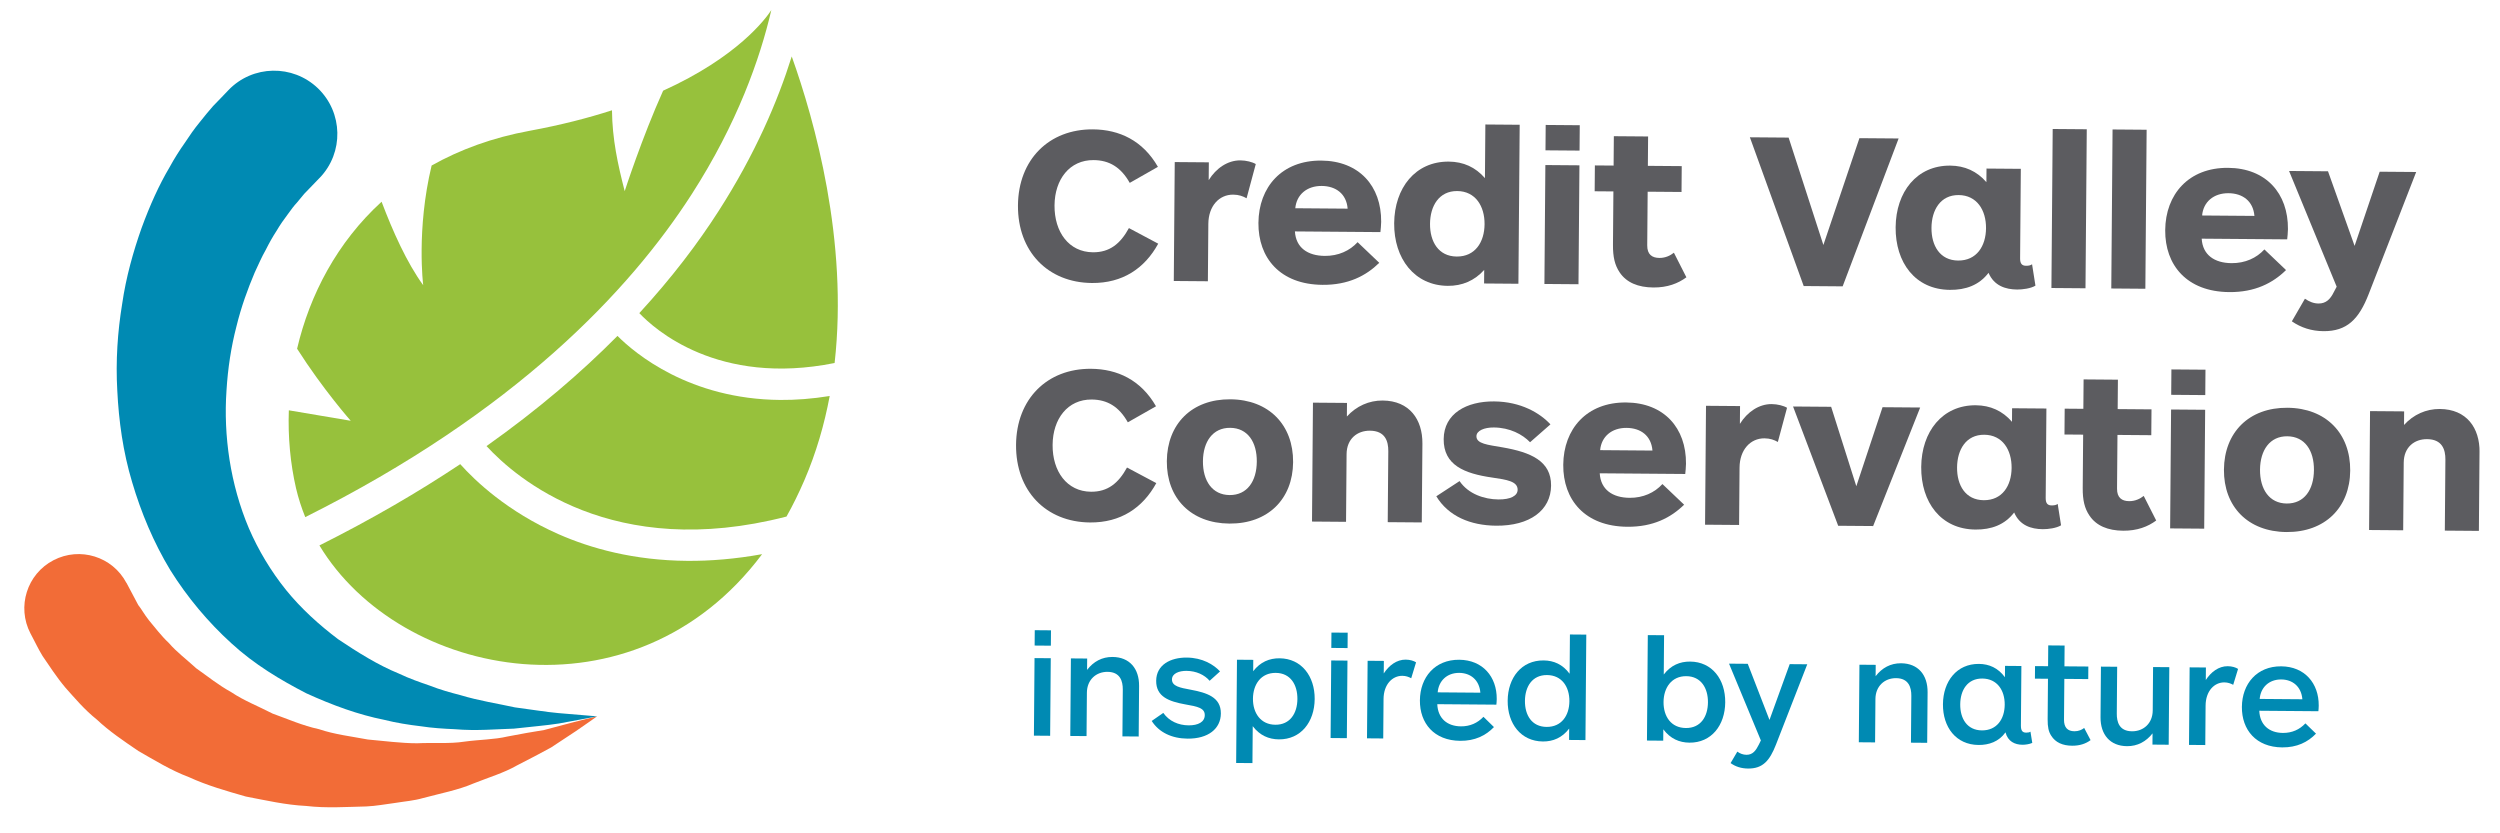 <?xml version="1.0" encoding="UTF-8" standalone="no"?>
<!DOCTYPE svg PUBLIC "-//W3C//DTD SVG 1.1//EN" "http://www.w3.org/Graphics/SVG/1.1/DTD/svg11.dtd">
<svg width="100%" height="100%" viewBox="0 0 132 44" version="1.1" xmlns="http://www.w3.org/2000/svg" xmlns:xlink="http://www.w3.org/1999/xlink" xml:space="preserve" xmlns:serif="http://www.serif.com/" style="fill-rule:evenodd;clip-rule:evenodd;stroke-linejoin:round;stroke-miterlimit:1.414;">
    <g transform="matrix(1,0.008,-0.008,1,-232.543,-546.413)">
        <clipPath id="_clip1">
            <rect x="238.439" y="544.725" width="129.561" height="42.275"/>
        </clipPath>
        <g clip-path="url(#_clip1)">
            <path d="M273.506,554.472C275.875,550.72 277.049,547.302 277.627,544.725C277.332,545.185 275.863,547.216 271.949,549.025C270.859,551.492 269.962,554.346 269.962,554.346C269.582,552.916 269.285,551.609 269.256,550.082C267.998,550.5 266.563,550.882 264.934,551.196C262.958,551.574 261.24,552.225 259.757,553.075C258.97,556.472 259.363,559.396 259.363,559.396C258.49,558.22 257.724,556.541 257.131,555.007C254.806,557.164 253.378,559.939 252.732,562.804C254.117,564.943 255.595,566.585 255.595,566.585L252.322,566.059C252.283,567.476 252.425,568.867 252.734,570.167C252.862,570.692 253.03,571.199 253.234,571.691C264.266,566.064 270.264,559.606 273.506,554.472Z" style="fill:rgb(151,193,60);fill-rule:nonzero;"/>
            <path d="M270.785,560.78C271.577,561.605 274.963,564.621 281.117,563.331C281.794,556.88 279.965,550.552 278.724,547.164C278.002,549.539 276.828,552.347 274.922,555.366C273.857,557.056 272.501,558.884 270.785,560.78Z" style="fill:rgb(151,193,60);fill-rule:nonzero;"/>
            <path d="M266.611,572.484C263.899,571.314 262.181,569.695 261.394,568.829C259.21,570.31 256.754,571.769 253.994,573.18C258.314,580.213 270.691,582.525 277.37,573.454C275.954,573.721 274.637,573.839 273.422,573.839C270.595,573.839 268.32,573.221 266.611,572.484Z" style="fill:rgb(151,193,60);fill-rule:nonzero;"/>
            <path d="M269.642,561.992C267.761,563.923 265.495,565.903 262.774,567.864C264.36,569.56 269.482,573.9 278.642,571.458C278.974,570.855 279.283,570.214 279.571,569.532C280.183,568.078 280.603,566.58 280.872,565.075C279.948,565.232 279.077,565.304 278.263,565.304C273.468,565.304 270.571,562.907 269.642,561.992Z" style="fill:rgb(151,193,60);fill-rule:nonzero;"/>
            <path d="M243.828,575.246C243.828,575.246 244.054,575.666 244.452,576.401C244.632,576.62 244.752,576.863 245.03,577.211C245.34,577.567 245.652,577.992 246.094,578.404C246.485,578.852 247.018,579.248 247.543,579.72C248.124,580.12 248.712,580.592 249.406,580.967C250.068,581.405 250.838,581.696 251.594,582.078C252.389,582.356 253.188,582.704 254.047,582.881C254.885,583.156 255.763,583.249 256.632,583.406C257.506,583.475 258.386,583.59 259.238,583.584C260.09,583.535 260.947,583.607 261.737,583.477C262.526,583.362 263.311,583.359 264,583.189C264.698,583.045 265.349,582.931 265.937,582.83C266.506,582.675 267.002,582.54 267.408,582.426C268.236,582.204 268.723,582.085 268.723,582.085C268.723,582.085 268.332,582.378 267.619,582.871C267.254,583.115 266.813,583.407 266.311,583.749C265.778,584.043 265.174,584.375 264.499,584.721C263.842,585.105 263.052,585.348 262.236,585.679C261.425,586.036 260.51,586.215 259.567,586.475C259.099,586.617 258.602,586.656 258.108,586.742C257.604,586.811 257.095,586.915 256.577,586.941C255.542,586.972 254.472,587.058 253.404,586.94C252.326,586.896 251.27,586.661 250.212,586.467C249.178,586.18 248.15,585.895 247.205,585.469C246.23,585.111 245.364,584.579 244.524,584.11C243.722,583.574 242.957,583.065 242.323,582.474C241.646,581.943 241.126,581.324 240.646,580.799C240.166,580.241 239.749,579.596 239.424,579.135C239.175,578.733 239.053,578.457 238.937,578.251C238.83,578.049 238.773,577.944 238.773,577.944C238.034,576.546 238.564,574.812 239.962,574.072C241.354,573.336 243.072,573.856 243.818,575.236" style="fill:rgb(242,108,55);fill-rule:nonzero;"/>
            <path d="M253.846,553.777C253.846,553.777 253.718,553.914 253.478,554.165C253.361,554.288 253.21,554.445 253.039,554.627C252.929,554.763 252.799,554.919 252.658,555.095C252.518,555.243 252.353,555.467 252.168,555.731C251.981,555.982 251.786,556.262 251.604,556.579C251.405,556.887 251.215,557.231 251.03,557.608C250.826,557.968 250.654,558.38 250.462,558.799C250.106,559.656 249.763,560.616 249.516,561.669C249.252,562.721 249.084,563.863 249.022,565.046C248.878,567.421 249.259,569.987 250.265,572.311C250.776,573.469 251.446,574.559 252.25,575.546C253.056,576.524 254.011,577.373 255.022,578.124C256.066,578.811 257.134,579.47 258.245,579.913C258.79,580.169 259.344,580.356 259.886,580.537C260.424,580.745 260.962,580.889 261.482,581.019C262.517,581.322 263.508,581.46 264.382,581.647C265.262,581.754 266.042,581.88 266.686,581.931C267.982,582.03 268.723,582.086 268.723,582.086C268.723,582.086 267.998,582.242 266.705,582.481C266.054,582.59 265.26,582.658 264.341,582.77C263.419,582.804 262.363,582.915 261.216,582.825C260.635,582.804 260.033,582.774 259.409,582.682C258.785,582.614 258.134,582.517 257.474,582.357C256.14,582.103 254.762,581.617 253.37,580.995C252.01,580.308 250.61,579.492 249.382,578.379C248.153,577.278 247.044,575.982 246.13,574.544C245.237,573.093 244.565,571.518 244.08,569.922C243.583,568.32 243.348,566.683 243.257,565.101C243.154,563.514 243.25,561.973 243.475,560.527C243.672,559.079 244.046,557.733 244.464,556.514C244.898,555.294 245.383,554.201 245.923,553.275C246.175,552.804 246.442,552.379 246.71,551.992C246.958,551.608 247.205,551.244 247.486,550.897C247.745,550.569 248.002,550.244 248.194,550.028C248.369,549.846 248.518,549.692 248.635,549.566C248.873,549.315 249,549.178 249,549.178C250.267,547.837 252.382,547.781 253.723,549.046C255.062,550.316 255.122,552.431 253.855,553.77" style="fill:rgb(0,138,179);fill-rule:nonzero;"/>
            <path d="M296.623,553.696C296.153,552.873 295.531,552.508 294.708,552.508C293.436,552.508 292.661,553.543 292.661,554.918C292.661,556.318 293.436,557.376 294.708,557.376C295.589,557.376 296.153,556.918 296.599,556.083L298.152,556.894C297.446,558.211 296.282,558.998 294.67,558.998C292.342,558.998 290.731,557.364 290.731,554.931C290.731,552.508 292.342,550.886 294.66,550.886C296.047,550.886 297.293,551.45 298.104,552.838" style="fill:rgb(92,92,96);fill-rule:nonzero;"/>
            <path d="M302.798,554.46C302.611,554.354 302.388,554.273 302.093,554.273C301.339,554.273 300.79,554.895 300.79,555.824L300.79,558.857L298.99,558.857L298.99,552.578L300.79,552.578L300.79,553.519C301.176,552.884 301.788,552.461 302.458,552.461C302.762,552.461 303.091,552.543 303.269,552.649" style="fill:rgb(92,92,96);fill-rule:nonzero;"/>
            <path d="M308.138,554.965C308.069,554.178 307.502,553.777 306.763,553.777C305.974,553.777 305.434,554.249 305.374,554.965L308.138,554.965ZM309.878,556.189L305.364,556.189C305.422,557.046 306.046,557.469 306.95,557.469C307.668,557.469 308.268,557.187 308.678,556.73L309.83,557.811C309.137,558.504 308.198,558.998 306.845,558.998C304.598,558.998 303.434,557.6 303.434,555.754C303.434,553.861 304.646,552.438 306.727,552.438C308.726,552.438 309.914,553.755 309.914,555.648C309.914,555.847 309.89,556.047 309.878,556.189Z" style="fill:rgb(92,92,96);fill-rule:nonzero;"/>
            <path d="M313.918,553.989C312.953,553.989 312.494,554.79 312.494,555.729C312.494,556.671 312.953,557.447 313.918,557.447C314.892,557.447 315.374,556.671 315.374,555.729C315.374,554.778 314.88,553.989 313.918,553.989ZM315.374,558.858L315.374,558.14C314.87,558.716 314.21,558.998 313.459,558.998C311.695,558.998 310.601,557.575 310.601,555.717C310.601,553.849 311.695,552.438 313.459,552.438C314.225,552.438 314.87,552.72 315.374,553.296L315.374,550.463L317.186,550.463L317.186,558.858" style="fill:rgb(92,92,96);fill-rule:nonzero;"/>
            <path d="M318.559,552.579L320.358,552.579L320.358,558.858L318.559,558.858L318.559,552.579ZM318.559,550.462L320.358,550.462L320.358,551.802L318.559,551.802L318.559,550.462Z" style="fill:rgb(92,92,96);fill-rule:nonzero;"/>
            <path d="M326.052,558.446C325.618,558.774 325.054,558.998 324.312,558.998C323.513,558.998 322.889,558.752 322.524,558.211C322.267,557.835 322.162,557.399 322.162,556.764L322.162,553.943L321.173,553.943L321.173,552.578L322.162,552.578L322.162,551.027L323.971,551.027L323.971,552.578L325.759,552.578L325.759,553.943L323.971,553.943L323.971,556.776C323.971,557.258 324.23,557.435 324.619,557.435C324.936,557.435 325.195,557.306 325.382,557.153" style="fill:rgb(92,92,96);fill-rule:nonzero;"/>
            <path d="M337.198,551.027L334.306,558.858L332.249,558.858L329.345,551.027L331.39,551.027L333.271,556.683L335.129,551.027" style="fill:rgb(92,92,96);fill-rule:nonzero;"/>
            <path d="M340.392,553.989C339.43,553.989 338.971,554.79 338.971,555.729C338.971,556.671 339.43,557.447 340.392,557.447C341.369,557.447 341.851,556.671 341.851,555.729C341.851,554.778 341.357,553.989 340.392,553.989ZM343.663,557.305C343.663,557.587 343.766,557.694 343.98,557.694C344.119,557.694 344.225,557.67 344.297,557.611L344.484,558.74C344.237,558.893 343.802,558.952 343.519,558.952C342.91,558.952 342.298,558.764 342.002,558.082C341.508,558.74 340.805,558.998 339.97,558.998C338.134,558.998 337.078,557.575 337.078,555.717C337.078,553.849 338.17,552.438 339.934,552.438C340.697,552.438 341.345,552.72 341.851,553.296L341.851,552.578L343.663,552.578" style="fill:rgb(92,92,96);fill-rule:nonzero;"/>
            <rect x="345.329" y="550.461" width="1.799" height="8.396" style="fill:rgb(92,92,96);fill-rule:nonzero;"/>
            <rect x="348.49" y="550.461" width="1.799" height="8.396" style="fill:rgb(92,92,96);fill-rule:nonzero;"/>
            <path d="M356.016,554.965C355.946,554.178 355.38,553.777 354.641,553.777C353.854,553.777 353.311,554.249 353.254,554.965L356.016,554.965ZM357.756,556.189L353.242,556.189C353.299,557.046 353.923,557.469 354.828,557.469C355.546,557.469 356.146,557.187 356.556,556.73L357.708,557.811C357.014,558.504 356.074,558.998 354.722,558.998C352.476,558.998 351.312,557.6 351.312,555.754C351.312,553.861 352.524,552.438 354.605,552.438C356.604,552.438 357.792,553.755 357.792,555.648C357.792,555.847 357.768,556.047 357.756,556.189Z" style="fill:rgb(92,92,96);fill-rule:nonzero;"/>
            <path d="M362.081,559.045C361.577,560.374 360.953,561.021 359.707,561.021C359.083,561.021 358.519,560.844 358.037,560.515L358.718,559.315C358.942,559.468 359.177,559.563 359.436,559.563C359.834,559.563 360.06,559.327 360.235,558.964L360.389,558.668L357.826,552.578L359.882,552.578L361.318,556.506L362.611,552.578L364.538,552.578" style="fill:rgb(92,92,96);fill-rule:nonzero;"/>
            <path d="M296.623,566.338C296.153,565.515 295.531,565.15 294.708,565.15C293.436,565.15 292.661,566.185 292.661,567.562C292.661,568.96 293.436,570.019 294.708,570.019C295.589,570.019 296.153,569.56 296.599,568.725L298.152,569.536C297.446,570.853 296.282,571.642 294.67,571.642C292.342,571.642 290.731,570.006 290.731,567.574C290.731,565.15 292.342,563.528 294.66,563.528C296.047,563.528 297.293,564.092 298.104,565.48" style="fill:rgb(92,92,96);fill-rule:nonzero;"/>
            <path d="M302.028,566.586C301.111,566.586 300.605,567.326 300.605,568.36C300.605,569.395 301.111,570.136 302.028,570.136C302.954,570.136 303.449,569.395 303.449,568.36C303.449,567.326 302.954,566.586 302.028,566.586ZM302.028,571.642C299.993,571.642 298.699,570.324 298.699,568.373C298.699,566.408 299.993,565.08 302.028,565.08C304.061,565.08 305.366,566.408 305.366,568.373C305.366,570.324 304.061,571.642 302.028,571.642Z" style="fill:rgb(92,92,96);fill-rule:nonzero;"/>
            <path d="M306.389,571.5L306.389,565.222L308.186,565.222L308.186,565.939C308.681,565.386 309.35,565.08 310.068,565.08C311.491,565.08 312.185,566.068 312.185,567.337L312.185,571.5L310.387,571.5L310.387,567.749C310.387,567.219 310.21,566.678 309.41,566.678C308.741,566.678 308.186,567.114 308.186,567.926L308.186,571.5" style="fill:rgb(92,92,96);fill-rule:nonzero;"/>
            <path d="M316.114,571.641C314.75,571.641 313.586,571.159 312.941,570.113L314.162,569.301C314.633,569.983 315.48,570.254 316.222,570.254C316.867,570.254 317.232,570.053 317.232,569.736C317.232,569.288 316.654,569.207 315.89,569.102C314.41,568.902 313.306,568.466 313.306,567.091C313.306,565.738 314.503,565.08 315.95,565.08C317.374,565.08 318.384,565.68 318.936,566.268L317.868,567.22C317.467,566.809 316.795,566.456 315.95,566.456C315.444,566.456 315.034,566.632 315.034,566.926C315.034,567.326 315.634,567.373 316.418,567.502C317.902,567.749 318.996,568.196 318.996,569.501C318.996,570.806 317.89,571.641 316.114,571.641Z" style="fill:rgb(92,92,96);fill-rule:nonzero;"/>
            <path d="M324.334,567.608C324.264,566.82 323.7,566.422 322.958,566.422C322.171,566.422 321.631,566.891 321.571,567.608L324.334,567.608ZM326.074,568.831L321.559,568.831C321.617,569.689 322.241,570.113 323.148,570.113C323.863,570.113 324.463,569.83 324.874,569.372L326.028,570.453C325.332,571.147 324.394,571.642 323.04,571.642C320.794,571.642 319.63,570.242 319.63,568.396C319.63,566.503 320.842,565.08 322.922,565.08C324.922,565.08 326.11,566.397 326.11,568.29C326.11,568.491 326.086,568.69 326.074,568.831Z" style="fill:rgb(92,92,96);fill-rule:nonzero;"/>
            <path d="M330.95,567.102C330.763,566.996 330.54,566.915 330.245,566.915C329.494,566.915 328.939,567.537 328.939,568.466L328.939,571.5L327.142,571.5L327.142,565.222L328.939,565.222L328.939,566.162C329.328,565.526 329.94,565.104 330.61,565.104C330.914,565.104 331.243,565.186 331.421,565.292" style="fill:rgb(92,92,96);fill-rule:nonzero;"/>
            <path d="M336.017,571.5L334.171,571.5L331.738,565.222L333.749,565.222L335.112,569.406L336.463,565.222L338.45,565.222" style="fill:rgb(92,92,96);fill-rule:nonzero;"/>
            <path d="M341.846,566.633C340.882,566.633 340.423,567.432 340.423,568.373C340.423,569.313 340.882,570.089 341.846,570.089C342.823,570.089 343.303,569.313 343.303,568.373C343.303,567.42 342.811,566.633 341.846,566.633ZM345.115,569.948C345.115,570.231 345.221,570.336 345.432,570.336C345.574,570.336 345.679,570.312 345.751,570.253L345.938,571.382C345.691,571.536 345.257,571.594 344.974,571.594C344.362,571.594 343.752,571.406 343.457,570.724C342.962,571.382 342.257,571.642 341.422,571.642C339.588,571.642 338.53,570.218 338.53,568.361C338.53,566.491 339.624,565.08 341.388,565.08C342.151,565.08 342.799,565.362 343.303,565.938L343.303,565.222L345.115,565.222" style="fill:rgb(92,92,96);fill-rule:nonzero;"/>
            <path d="M350.959,571.088C350.525,571.417 349.958,571.641 349.219,571.641C348.42,571.641 347.796,571.394 347.431,570.853C347.172,570.476 347.066,570.041 347.066,569.406L347.066,566.586L346.08,566.586L346.08,565.222L347.066,565.222L347.066,563.669L348.878,563.669L348.878,565.222L350.664,565.222L350.664,566.586L348.878,566.586L348.878,569.419C348.878,569.901 349.135,570.078 349.524,570.078C349.841,570.078 350.1,569.947 350.29,569.795" style="fill:rgb(92,92,96);fill-rule:nonzero;"/>
            <path d="M351.698,565.221L353.497,565.221L353.497,571.499L351.698,571.499L351.698,565.221ZM351.698,563.105L353.497,563.105L353.497,564.446L351.698,564.446L351.698,563.105Z" style="fill:rgb(92,92,96);fill-rule:nonzero;"/>
            <path d="M357.842,566.586C356.926,566.586 356.419,567.326 356.419,568.36C356.419,569.395 356.926,570.136 357.842,570.136C358.771,570.136 359.266,569.395 359.266,568.36C359.266,567.326 358.771,566.586 357.842,566.586ZM357.842,571.642C355.807,571.642 354.514,570.324 354.514,568.373C354.514,566.408 355.807,565.08 357.842,565.08C359.875,565.08 361.181,566.408 361.181,568.373C361.181,570.324 359.875,571.642 357.842,571.642Z" style="fill:rgb(92,92,96);fill-rule:nonzero;"/>
            <path d="M362.203,571.5L362.203,565.222L364.003,565.222L364.003,565.939C364.495,565.386 365.165,565.08 365.885,565.08C367.308,565.08 368.002,566.068 368.002,567.337L368.002,571.5L366.202,571.5L366.202,567.749C366.202,567.219 366.024,566.678 365.225,566.678C364.555,566.678 364.003,567.114 364.003,567.926L364.003,571.5" style="fill:rgb(92,92,96);fill-rule:nonzero;"/>
            <path d="M291.797,578.826L292.654,578.826L292.654,582.921L291.797,582.921L291.797,578.826ZM291.797,577.353L292.654,577.353L292.654,578.164L291.797,578.164L291.797,577.353Z" style="fill:rgb(0,138,179);fill-rule:nonzero;"/>
            <path d="M293.717,582.922L293.717,578.827L294.576,578.827L294.576,579.427C294.91,578.983 295.363,578.733 295.915,578.733C296.813,578.733 297.329,579.334 297.329,580.254L297.329,582.922L296.47,582.922L296.47,580.449C296.47,580.013 296.33,579.521 295.658,579.521C295.051,579.521 294.576,579.95 294.576,580.628L294.576,582.922" style="fill:rgb(0,138,179);fill-rule:nonzero;"/>
            <path d="M299.914,583.014C299.078,583.014 298.399,582.695 298.01,582.095L298.618,581.665C298.93,582.102 299.429,582.312 299.959,582.312C300.468,582.312 300.809,582.126 300.809,581.767C300.809,581.393 300.437,581.315 299.772,581.206C298.915,581.058 298.229,580.816 298.229,579.973C298.229,579.124 298.985,578.734 299.834,578.734C300.662,578.734 301.262,579.093 301.596,579.451L301.051,579.95C300.778,579.637 300.341,579.436 299.827,579.436C299.436,579.436 299.062,579.576 299.062,579.895C299.062,580.254 299.498,580.331 300.038,580.426C300.91,580.582 301.658,580.807 301.658,581.674C301.658,582.476 301.003,583.014 299.914,583.014Z" style="fill:rgb(0,138,179);fill-rule:nonzero;"/>
            <path d="M304.538,582.243C305.318,582.243 305.693,581.627 305.693,580.878C305.693,580.121 305.318,579.505 304.538,579.505C303.758,579.505 303.346,580.121 303.346,580.878C303.346,581.634 303.766,582.243 304.538,582.243ZM303.346,578.826L303.346,579.427C303.72,578.935 304.195,578.733 304.733,578.733C305.894,578.733 306.605,579.668 306.605,580.869C306.605,582.086 305.89,583.014 304.733,583.014C304.195,583.014 303.72,582.812 303.346,582.329L303.346,584.278L302.486,584.278L302.486,578.826" style="fill:rgb(0,138,179);fill-rule:nonzero;"/>
            <path d="M307.462,578.826L308.32,578.826L308.32,582.921L307.462,582.921L307.462,578.826ZM307.462,577.353L308.32,577.353L308.32,578.164L307.462,578.164L307.462,577.353Z" style="fill:rgb(0,138,179);fill-rule:nonzero;"/>
            <path d="M311.693,579.731C311.561,579.661 311.412,579.606 311.225,579.606C310.702,579.606 310.241,580.059 310.241,580.839L310.241,582.922L309.384,582.922L309.384,578.827L310.241,578.827L310.241,579.489C310.514,579.061 310.92,578.75 311.395,578.75C311.623,578.75 311.825,578.812 311.942,578.889" style="fill:rgb(0,138,179);fill-rule:nonzero;"/>
            <path d="M315.35,580.464C315.288,579.778 314.81,579.427 314.227,579.427C313.579,579.427 313.142,579.857 313.097,580.464L315.35,580.464ZM316.2,581.089L313.08,581.089C313.118,581.838 313.61,582.25 314.338,582.25C314.82,582.25 315.218,582.064 315.523,581.736L316.082,582.274C315.655,582.726 315.084,583.014 314.306,583.014C312.924,583.014 312.161,582.102 312.161,580.894C312.161,579.678 312.934,578.734 314.22,578.734C315.458,578.734 316.217,579.614 316.217,580.792C316.217,580.916 316.207,581.018 316.2,581.089Z" style="fill:rgb(0,138,179);fill-rule:nonzero;"/>
            <path d="M318.862,579.505C318.082,579.505 317.707,580.121 317.707,580.878C317.707,581.634 318.082,582.243 318.862,582.243C319.649,582.243 320.054,581.634 320.054,580.878C320.054,580.114 319.642,579.505 318.862,579.505ZM320.054,582.922L320.054,582.321C319.687,582.811 319.205,583.014 318.674,583.014C317.51,583.014 316.795,582.086 316.795,580.878C316.795,579.661 317.51,578.734 318.674,578.734C319.212,578.734 319.687,578.936 320.054,579.427L320.054,577.353L320.918,577.353L320.918,582.922" style="fill:rgb(0,138,179);fill-rule:nonzero;"/>
            <path d="M326.215,582.243C326.995,582.243 327.37,581.634 327.37,580.878C327.37,580.129 326.995,579.505 326.215,579.505C325.435,579.505 325.025,580.129 325.025,580.878C325.025,581.642 325.435,582.243 326.215,582.243ZM325.025,577.353L325.025,579.427C325.397,578.935 325.872,578.733 326.412,578.733C327.574,578.733 328.282,579.661 328.282,580.869C328.282,582.086 327.566,583.014 326.412,583.014C325.872,583.014 325.397,582.812 325.025,582.321L325.025,582.921L324.166,582.921L324.166,577.353" style="fill:rgb(0,138,179);fill-rule:nonzero;"/>
            <path d="M330.977,583.085C330.655,583.926 330.298,584.356 329.518,584.356C329.16,584.356 328.855,584.263 328.591,584.075L328.942,583.467C329.081,583.568 329.246,583.631 329.426,583.631C329.76,583.631 329.923,583.397 330.072,583.093L330.18,582.867L328.466,578.826L329.455,578.826L330.626,581.782L331.67,578.826L332.597,578.826" style="fill:rgb(0,138,179);fill-rule:nonzero;"/>
            <path d="M335.352,582.922L335.352,578.827L336.211,578.827L336.211,579.427C336.545,578.983 336.998,578.733 337.55,578.733C338.448,578.733 338.962,579.334 338.962,580.254L338.962,582.922L338.105,582.922L338.105,580.449C338.105,580.013 337.966,579.521 337.294,579.521C336.686,579.521 336.211,579.95 336.211,580.628L336.211,582.922" style="fill:rgb(0,138,179);fill-rule:nonzero;"/>
            <path d="M341.846,579.505C341.066,579.505 340.69,580.121 340.69,580.878C340.69,581.634 341.066,582.243 341.846,582.243C342.634,582.243 343.039,581.634 343.039,580.878C343.039,580.114 342.626,579.505 341.846,579.505ZM343.903,581.969C343.903,582.235 343.982,582.343 344.184,582.343C344.27,582.343 344.357,582.328 344.41,582.29L344.51,582.882C344.364,582.953 344.138,582.984 343.99,582.984C343.594,582.984 343.219,582.819 343.092,582.336C342.742,582.835 342.218,583.014 341.674,583.014C340.481,583.014 339.778,582.086 339.778,580.878C339.778,579.661 340.495,578.734 341.659,578.734C342.197,578.734 342.672,578.936 343.039,579.427L343.039,578.827L343.903,578.827" style="fill:rgb(0,138,179);fill-rule:nonzero;"/>
            <path d="M347.587,582.711C347.33,582.906 347.011,583.014 346.613,583.014C346.114,583.014 345.732,582.85 345.506,582.492C345.365,582.281 345.312,582.032 345.312,581.634L345.312,579.489L344.623,579.489L344.623,578.826L345.312,578.826L345.312,577.728L346.176,577.728L346.176,578.826L347.438,578.826L347.438,579.489L346.176,579.489L346.176,581.643C346.176,582.055 346.37,582.25 346.73,582.25C346.956,582.25 347.129,582.165 347.244,582.071" style="fill:rgb(0,138,179);fill-rule:nonzero;"/>
            <path d="M351.713,578.826L351.713,582.921L350.856,582.921L350.856,582.328C350.52,582.765 350.066,583.015 349.514,583.015C348.617,583.015 348.103,582.414 348.103,581.494L348.103,578.826L348.96,578.826L348.96,581.299C348.96,581.736 349.092,582.227 349.771,582.227C350.378,582.227 350.856,581.798 350.856,581.12L350.856,578.826" style="fill:rgb(0,138,179);fill-rule:nonzero;"/>
            <path d="M355.094,579.731C354.962,579.661 354.814,579.606 354.626,579.606C354.103,579.606 353.645,580.059 353.645,580.839L353.645,582.922L352.786,582.922L352.786,578.827L353.645,578.827L353.645,579.489C353.916,579.061 354.322,578.75 354.797,578.75C355.025,578.75 355.226,578.812 355.344,578.889" style="fill:rgb(0,138,179);fill-rule:nonzero;"/>
            <path d="M358.752,580.464C358.69,579.778 358.212,579.427 357.629,579.427C356.981,579.427 356.544,579.857 356.498,580.464L358.752,580.464ZM359.602,581.089L356.482,581.089C356.52,581.838 357.012,582.25 357.737,582.25C358.222,582.25 358.62,582.064 358.922,581.736L359.486,582.274C359.057,582.726 358.486,583.014 357.706,583.014C356.326,583.014 355.562,582.102 355.562,580.894C355.562,579.678 356.333,578.734 357.622,578.734C358.86,578.734 359.618,579.614 359.618,580.792C359.618,580.916 359.609,581.018 359.602,581.089Z" style="fill:rgb(0,138,179);fill-rule:nonzero;"/>
        </g>
    </g>
</svg>
